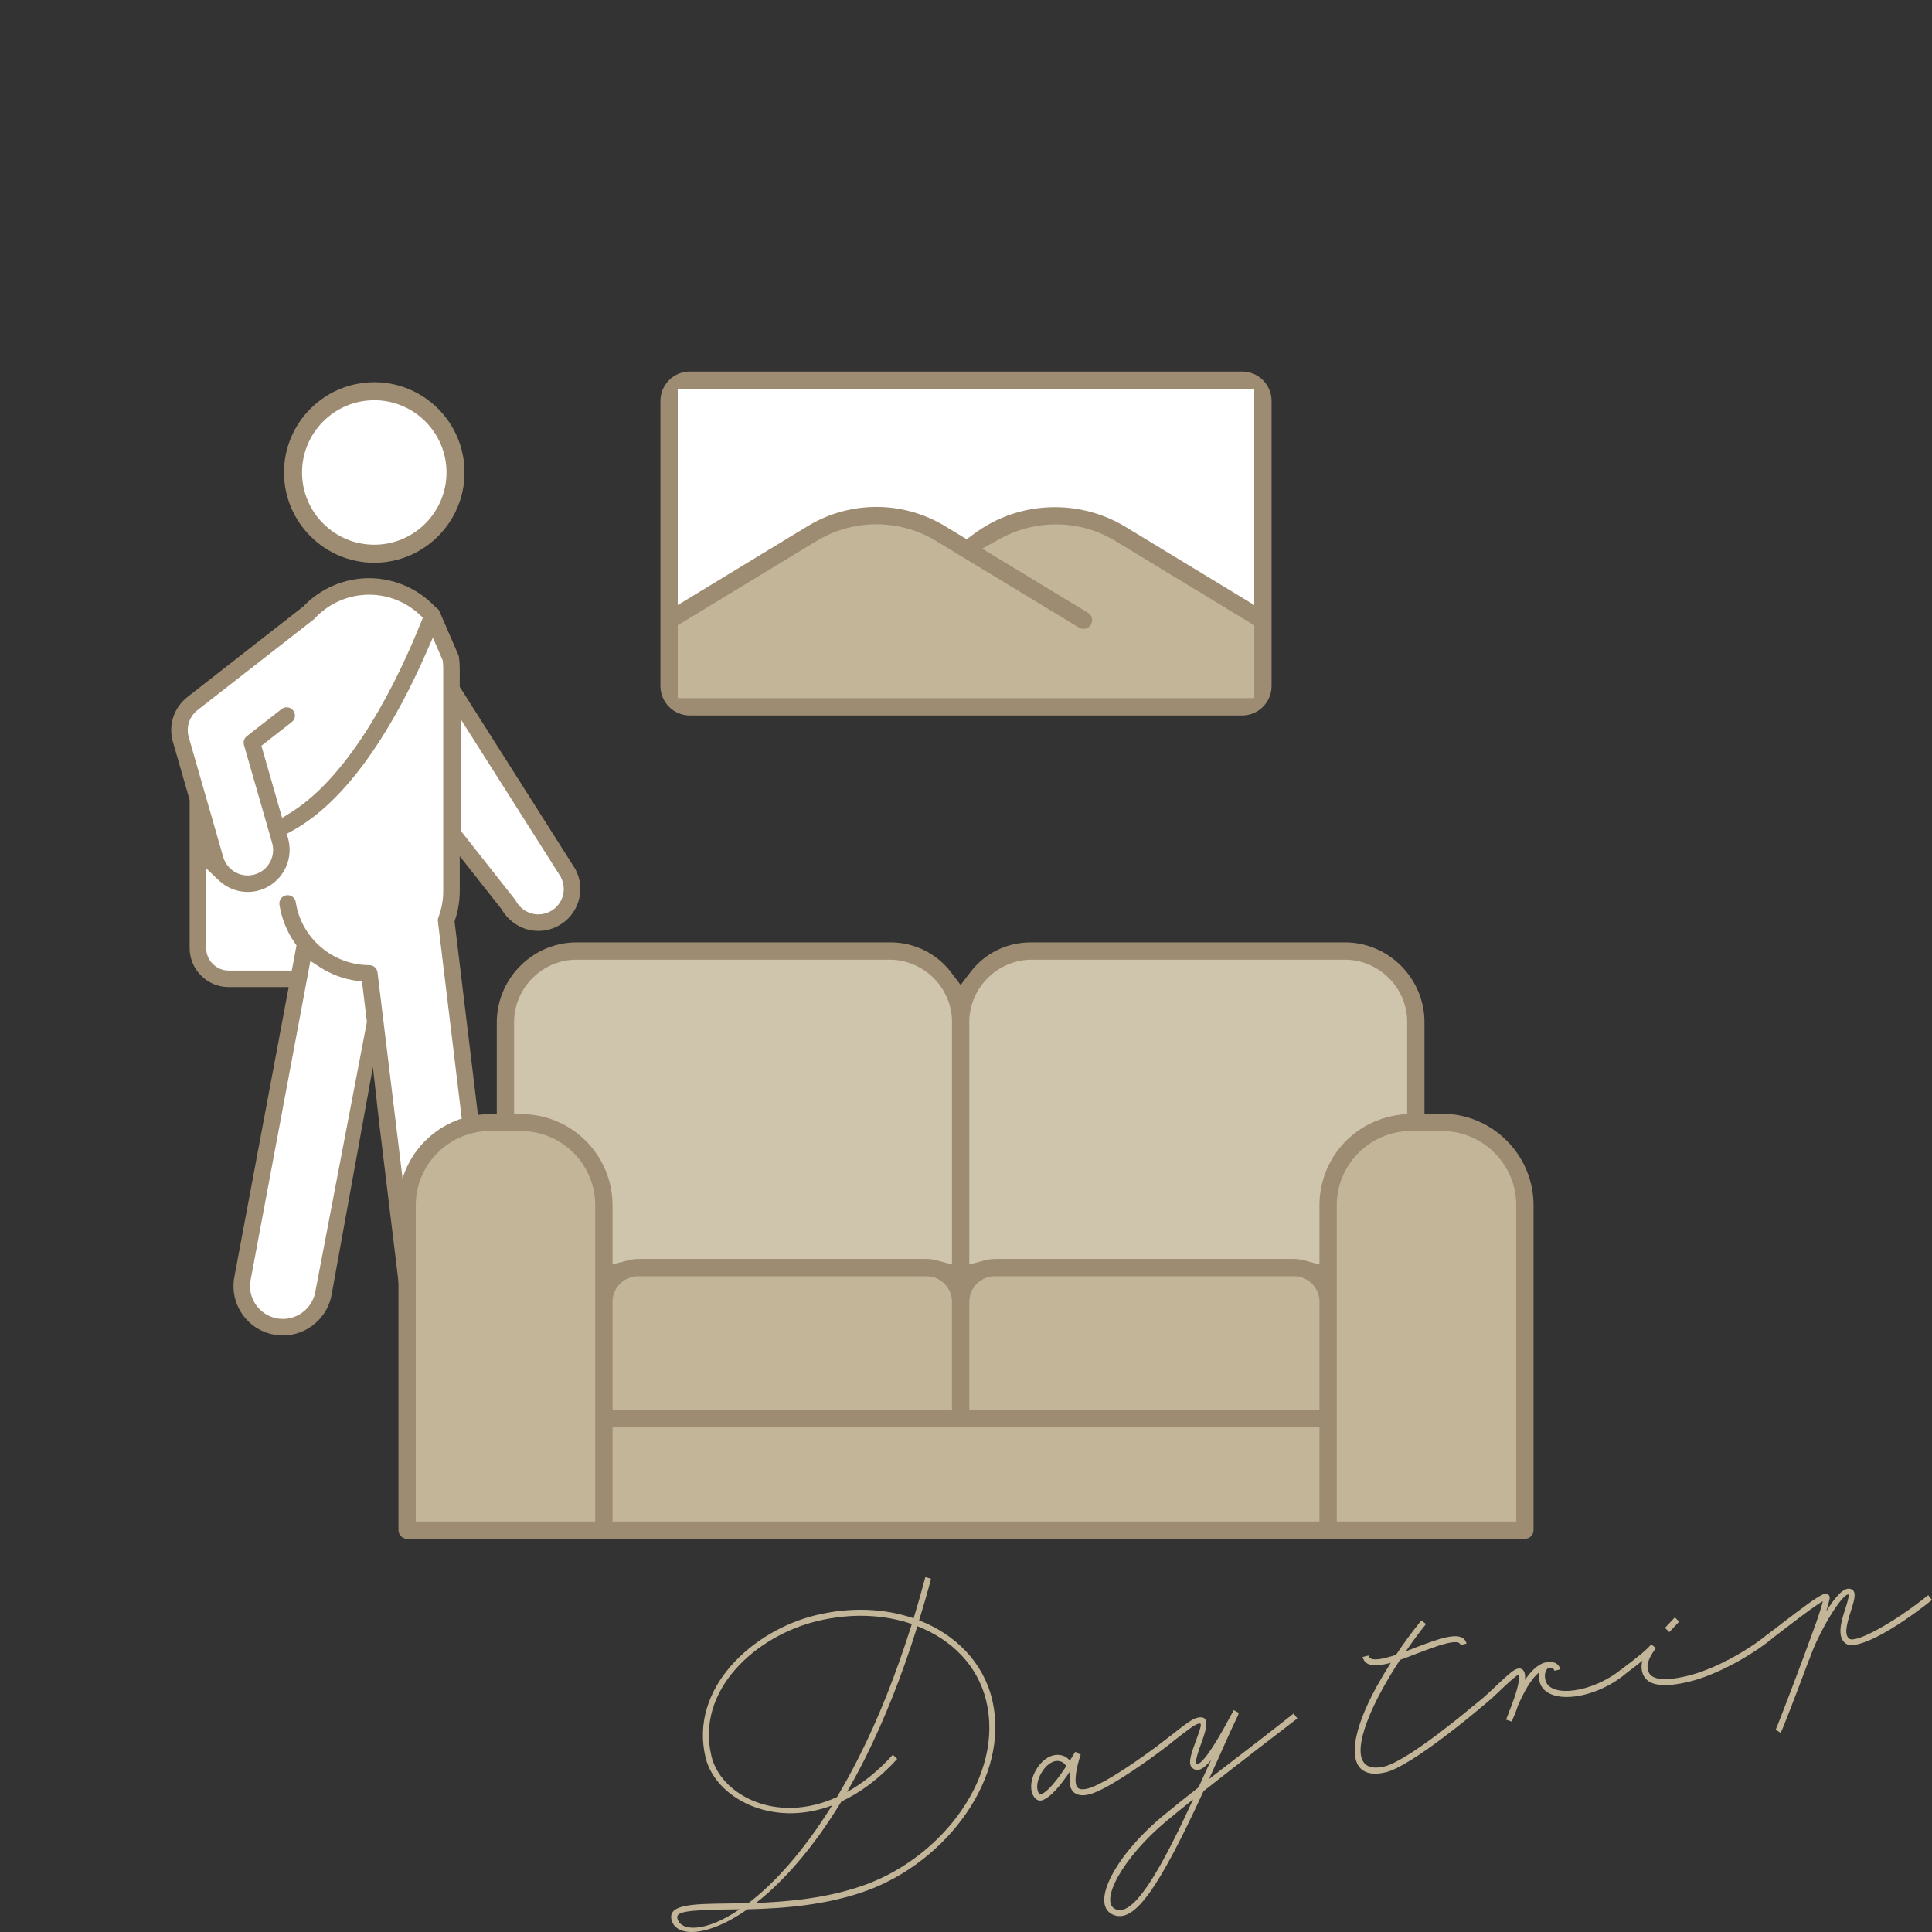 <?xml version="1.0" encoding="UTF-8"?>
<svg id="_レイヤー_2" data-name="レイヤー_2" xmlns="http://www.w3.org/2000/svg" width="200" height="200" viewBox="0 0 200 200">
  <rect x="0" y="0" width="200" height="200" fill="#333333" stroke="none"/>
  <g id="_レイヤー_1-2" data-name="レイヤー_1">
    <g>
      <circle cx="100" cy="100" r="100" fill="none"/>
      <g>
        <path d="M29.401,48.91c0-5.151,4.191-9.342,9.344-9.342s9.342,4.191,9.342,9.342-4.191,9.344-9.342,9.344-9.344-4.191-9.344-9.344Z" fill="#9d8c72"/>
        <path d="M31.267,48.91c0,4.123,3.354,7.478,7.478,7.478s7.476-3.355,7.476-7.478-3.354-7.476-7.476-7.476-7.478,3.354-7.478,7.476Z" fill="#fff"/>
        <path d="M41.395,133.875l-2.14-17.601-.652-5.813-4.243,23.388c-.359,2.506-2.536,4.395-5.064,4.395-.23,0-.462-.015-.69-.047-1.355-.181-2.559-.881-3.388-1.969-.829-1.088-1.185-2.433-.996-3.832l5.661-30.213h-6.201c-2.235,0-4.052-1.818-4.052-4.052v-15.32s-1.733-6.029-1.733-6.029c-.493-1.713.097-3.529,1.502-4.625l11.991-9.37c1.767-1.865,4.251-2.935,6.817-2.935s5.067,1.076,6.833,2.952l.064.069.079.051c.142.091.252.221.319.377l1.952,4.513c.032.075.053.154.064.235.05.393.075.793.075,1.188v1.861s11.965,18.873,11.965,18.873c.549,1.023.666,2.198.33,3.309-.336,1.111-1.085,2.024-2.108,2.572-.63.337-1.339.515-2.048.515-1.553,0-2.997-.834-3.831-2.271l-4.307-5.462v3.602c0,1.015-.163,2.017-.484,2.976l-.055.165,4.511,37.307c.159,1.358-.221,2.698-1.069,3.77-.849,1.073-2.065,1.751-3.423,1.909-.199.023-.4.035-.598.035-2.596,0-4.779-1.943-5.08-4.524Z" fill="#9d8c72"/>
        <path d="M44.808,66.003l-.714,1.626c-2.852,6.497-7.574,14.962-13.87,18.396l-.53.289.152.584c.588,2.26-.761,4.623-3.005,5.268-.395.113-.8.17-1.202.17-1.112,0-2.175-.427-2.991-1.204l-1.306-1.241v8.241c0,1.291,1.051,2.342,2.342,2.342h6.521s.489-2.608.489-2.608l-.186-.265c-.82-1.178-1.367-2.544-1.58-3.95-.034-.226.021-.451.157-.635.135-.184.335-.304.561-.338.044-.007.088-.01.131-.01.417,0,.779.313.842.728.561,3.705,3.814,6.507,7.613,6.516.432,0,.796.323.849.752l4.013,33.01c.201,1.719,1.652,3.015,3.376,3.015.133,0,.269-.008.406-.024.905-.106,1.714-.557,2.279-1.271.564-.714.818-1.603.713-2.506l-4.537-37.512c-.017-.137,0-.278.049-.406.333-.874.503-1.792.503-2.731v-22.999c0-.244-.011-.489-.035-.734l-.012-.121-1.027-2.381Z" fill="#fff"/>
        <path d="M32.13,99.482l-6.225,33.233c-.107.886.132,1.765.674,2.476.552.725,1.354,1.19,2.257,1.311.15.02.306.031.46.031,1.697,0,3.147-1.27,3.382-3.001l5.303-27.743-.507-4.176-.587-.084c-1.341-.191-2.651-.681-3.788-1.419l-.968-.628Z" fill="#fff"/>
        <path d="M47.744,74.531v11.532s5.582,7.078,5.582,7.078c.031.04.059.083.082.125.458.857,1.349,1.39,2.324,1.39.435,0,.852-.106,1.24-.313.62-.332,1.075-.885,1.278-1.559.196-.647.137-1.338-.204-2.009l-10.302-16.245Z" fill="#fff"/>
        <path d="M30.351,73.548c.141.181.203.405.175.631-.028.226-.142.429-.323.569l-3.144,2.454,2.147,7.469.868-.539c6.488-4.026,11.246-14.073,13.504-19.703l.199-.496-.395-.362c-1.415-1.295-3.253-2.008-5.176-2.008-2.138,0-4.196.903-5.646,2.477-.031.035-.065.066-.104.096l-12.006,9.371c-.852.665-1.209,1.766-.911,2.805l3.568,12.407c.323,1.124,1.363,1.908,2.53,1.908.243,0,.489-.035.73-.104.675-.194,1.235-.64,1.576-1.256.341-.617.422-1.327.228-2.003l-2.916-10.143c-.097-.337.019-.695.296-.91l3.599-2.81c.152-.119.333-.181.525-.181.266,0,.512.12.675.329Z" fill="#fff"/>
      </g>
      <g>
        <path d="M42.144,159.298c-.494,0-.896-.403-.896-.896v-33.64c.014-5.032,3.964-9.169,8.993-9.415l1.186-.058v-9.245c-.097-4.581,3.529-8.376,8.083-8.487h32.798c2.391.024,4.693,1.182,6.145,3.098l.991,1.308.994-1.307c1.48-1.946,3.73-3.076,6.175-3.099h32.816c4.516.116,8.134,3.91,8.032,8.458v9.278s1.824,0,1.824,0c5.213.006,9.462,4.254,9.467,9.469v33.638c0,.494-.401.896-.894.896h-74.843s-40.871,0-40.871,0Z" fill="#9d8c72"/>
        <rect x="63.41" y="147.764" width="73.18" height="9.741" fill="#c3b698"/>
        <path d="M146.057,117.086c-4.227.005-7.669,3.447-7.674,7.674v32.744h18.577v-32.743c-.005-4.228-3.447-7.67-7.674-7.675h-3.229Z" fill="#c3b698"/>
        <path d="M50.715,117.086c-4.227.005-7.669,3.447-7.674,7.674v32.744h18.577v-32.743c-.005-4.228-3.447-7.669-7.674-7.674h-3.229Z" fill="#c3b698"/>
        <path d="M102.982,132.119c-1.452,0-2.635,1.181-2.639,2.633v11.219h36.247v-11.216c-.002-1.452-1.184-2.634-2.635-2.636h-30.973Z" fill="#c3b698"/>
        <path d="M66.046,132.119c-1.451.001-2.634,1.183-2.636,2.634v11.218h35.137v-11.236c-.021-1.447-1.201-2.612-2.63-2.615h-29.871Z" fill="#c3b698"/>
        <path d="M106.545,99.351c-3.558.158-6.341,3.181-6.204,6.741v24.812s1.571-.426,1.571-.426c.352-.095.718-.146,1.086-.15h30.956c.35.004.713.054,1.065.149l1.571.424v-6.139c.013-4.686,3.385-8.605,8.02-9.317l1.057-.163v-9.239c.143-3.502-2.63-6.527-6.181-6.692l-32.914-.002h-.028Z" fill="#cfc5ad"/>
        <path d="M59.424,99.351c-3.558.158-6.341,3.181-6.204,6.741v9.197s1.186.056,1.186.056c5.036.241,8.991,4.379,9.004,9.42v6.135l1.571-.423c.353-.095.716-.146,1.081-.149h29.852c.349.004.712.054,1.063.148l1.57.423v-24.855c.142-3.502-2.63-6.526-6.181-6.692l-32.914-.002h-.028Z" fill="#cfc5ad"/>
      </g>
      <g>
        <path d="M71.407,74.065c-1.673-.002-3.037-1.366-3.039-3.041v-29.523c.002-1.673,1.366-3.037,3.041-3.039h57.185c1.673.002,3.037,1.366,3.039,3.041v29.523c-.002,1.673-1.366,3.037-3.04,3.039h.002-57.186Z" fill="#9d8c72"/>
        <path d="M90.722,54.271c-2.192,0-4.339.603-6.21,1.743l-14.351,8.717v7.541h59.681v-7.539l-14.356-8.72c-1.863-1.134-4.002-1.733-6.185-1.733-2,0-3.984.51-5.737,1.474l-1.889,1.04,10.985,6.661c.388.246.518.777.276,1.196-.16.276-.459.448-.778.448-.159,0-.309-.041-.449-.121l-14.777-8.964c-1.869-1.139-4.017-1.742-6.208-1.742Z" fill="#c3b698"/>
        <path d="M109.21,52.5c2.54,0,5.035.687,7.217,1.987l13.414,8.148v-22.38h-59.681v22.38l13.422-8.153c2.152-1.313,4.62-2.007,7.139-2.007s4.987.694,7.137,2.006l2.216,1.343.674-.505c2.46-1.845,5.387-2.819,8.462-2.819Z" fill="#fff"/>
      </g>
      <g>
        <path d="M102.698,175.912c1.942,8.05-4.72,16.769-12.883,19.775-4.239,1.566-8.783,1.873-12.439,1.965-4.222,2.969-7.429,2.878-7.862,1.082-.389-1.609,2.272-1.635,5.742-1.681l2.213-.04c2.589-1.959,5.608-5.206,8.669-10.117-6.383,2.404-12.119-.903-13.093-4.939-1.74-7.21,4.893-13.181,11.426-14.757,3.594-.867,7.114-.704,10.104.327.431-1.388.827-2.816,1.217-4.269l.587.179c-.385,1.476-.804,2.91-1.234,4.299,3.789,1.479,6.63,4.349,7.554,8.176ZM76.561,197.652l-1.304.018c-4.332.059-5.294.266-5.136.919.332,1.377,2.898,1.474,6.44-.937ZM86.645,186.033c.756-1.269,1.512-2.637,2.246-4.097,2.077-4.082,3.896-8.718,5.504-13.821-2.879-.984-6.278-1.152-9.778-.308-6.369,1.536-12.621,7.144-10.966,14.004.951,3.943,6.654,7.11,12.994,4.222ZM102.09,176.059c-.873-3.617-3.551-6.328-7.121-7.713-1.602,5.127-3.444,9.769-5.516,13.873-.585,1.154-1.183,2.262-1.773,3.293,1.567-.872,3.19-2.128,4.747-3.862l.451.435c-1.892,2.086-3.849,3.497-5.776,4.406-3.021,4.977-6.105,8.362-8.848,10.506,3.448-.141,7.508-.503,11.344-1.898,8.011-2.921,14.361-11.293,12.492-19.039Z" fill="#c3b698"/>
        <path d="M120.074,181.325c-2.39,1.762-5.762,4.057-7.349,4.439-1.026.248-1.746-.071-1.942-.888-.107-.443-.074-1.021.019-1.562-.85,1.292-2.056,2.842-2.988,3.067-.467.112-.871-.334-1.012-.917-.338-1.4.831-3.41,2.231-3.748.677-.163,1.344.046,1.713.549l.566-.926.348.212.215.072c-.162.458-.699,2.219-.485,3.105.112.466.466.603,1.19.428,1.167-.281,3.793-1.878,7.126-4.337l.368.504ZM107.666,185.776c.77-.186,1.888-1.69,2.702-2.924-.177-.426-.676-.652-1.189-.528-1.05.254-2.024,1.946-1.771,2.996.062.256.212.467.259.456Z" fill="#c3b698"/>
        <path d="M130.245,181.017c-1.771,1.366-3.768,2.91-5.654,4.402-4.605,9.976-7.056,13.529-9.193,12.86-2.676-.86-.184-5.98,4.933-10.253,1.132-.938,2.415-1.965,3.744-3.002l1.293-2.831c-.741.921-1.331,1.236-1.83.911-.607-.371-.338-1.3.251-2.85.59-1.648.673-1.916.276-1.82-.419.101-1.164.701-2.248,1.53-.516.421-1.096.881-1.746,1.359l-.369-.504c.627-.472,1.207-.934,1.729-1.33,1.078-.853,1.951-1.533,2.487-1.662,1.237-.299,1.159.708.438,2.635-.554,1.491-.622,2.026-.477,2.115.376.23,1.618-1.378,3.433-4.804l.414-.741.545.312c-.042.035-.077.092-.112.15l.029.018c-.693,1.426-1.446,3.114-2.229,4.884l-.806,1.774c1.6-1.25,3.251-2.489,4.728-3.635,1.582-1.222,2.994-2.327,4.03-3.146l.393.498c-1.037.817-2.479,1.907-4.06,3.127ZM123.513,186.273c-.973.776-1.904,1.521-2.767,2.247-4.566,3.793-7.12,8.558-5.146,9.167,2.009.651,5.043-5.191,7.912-11.414Z" fill="#c3b698"/>
        <path d="M152.669,176.455l.415.492s-6.93,5.869-9.612,6.517c-3.943.952-4.303-2.787-.94-8.908.449-.8.922-1.604,1.44-2.421l-.42.102c-1.446.349-2.289.132-2.491-.708l.606-.146c.101.421.619.518,1.738.248.35-.084.717-.199,1.109-.317.813-1.233,1.708-2.438,2.62-3.57l.486.376c-.723.891-1.429,1.852-2.084,2.824l.969-.382c1.086-.41,2.173-.821,3.06-1.035,1.307-.315,2.067-.129,2.248.618l-.607.146c-.079-.327-.538-.389-1.495-.158-.84.203-1.879.603-2.965,1.013-.607.246-1.221.467-1.811.684-.672,1.002-1.286,2.038-1.835,3.035-2.56,4.643-3.508,8.896.226,7.994,2.543-.613,9.344-6.402,9.344-6.402Z" fill="#c3b698"/>
        <path d="M168.271,173.282c-3.399,2.796-8.305,3.239-8.896.789-.084-.351-.087-.67-.033-.955-.914.715-1.678,2.257-2.206,3.446-.197.615-.417,1.138-.547,1.416l-.066.237-.023.006-.592-.203c.017-.029.072-.215.184-.464.09-.244.191-.539.333-.87.44-1.144.954-2.7.808-3.307l-.006-.023c-.205.074-.62.397-1.705,1.425-.681.658-1.526,1.454-2.463,2.174l-.369-.504c.896-.686,1.718-1.476,2.399-2.133,1.208-1.132,1.642-1.483,2.015-1.573.373-.091.646.115.735.488.045.187.049.409.018.688.601-.885,1.311-1.626,2.082-1.812.793-.191,1.414.029,1.577.706l-.606.146c-.062-.257-.283-.352-.661-.284-.3.294-.396.712-.267,1.249.456,1.89,4.908,1.31,7.874-1.136l.415.493Z" fill="#c3b698"/>
        <path d="M183.46,169.618c-2.122,1.747-5.754,3.783-8.601,4.469-2.893.698-4.526.377-4.87-1.046-.084-.351-.075-.722.026-1.118-.475.387-1.061.823-1.769,1.365l-.369-.504c1.781-1.318,2.701-2.107,3.019-2.529l.018-.03.509.371c-.759,1.047-.98,1.669-.828,2.299.236.979,1.55,1.206,4.117.586,2.753-.664,6.257-2.62,8.332-4.356l.416.493ZM172.806,168.954l-.45-.434,1.021-1.086.451.435-1.021,1.086Z" fill="#c3b698"/>
        <path d="M200,165.626c-3.996,3.187-7.861,5.28-8.938,4.503-.96-.707-.429-2.391-.029-3.599.323-1.016.39-1.451.338-1.464-.639-.191-3.182,4.003-4.077,6.738l-.023.006c-1.304,3.499-2.761,7.283-2.938,7.573l-.521-.32c.188-.341,2.866-7.357,4.177-11.032.369-1.027.597-1.823.711-2.271-.503.27-1.598,1.052-3.806,2.746l-1.458,1.118-.369-.504c.48-.363.984-.73,1.459-1.117,1.898-1.446,3.69-2.817,4.315-2.993.35-.084.622.122.561.483-.024.104-.128.598-.349,1.318.867-1.418,1.808-2.534,2.499-2.332.662.187.481.971.069,2.231-.597,1.822-.638,2.574-.181,2.933.684.477,4.636-1.662,8.17-4.516l.392.499ZM188.79,165.418l-.006-.023.006.023Z" fill="#c3b698"/>
      </g>
    </g>
  </g>
</svg>